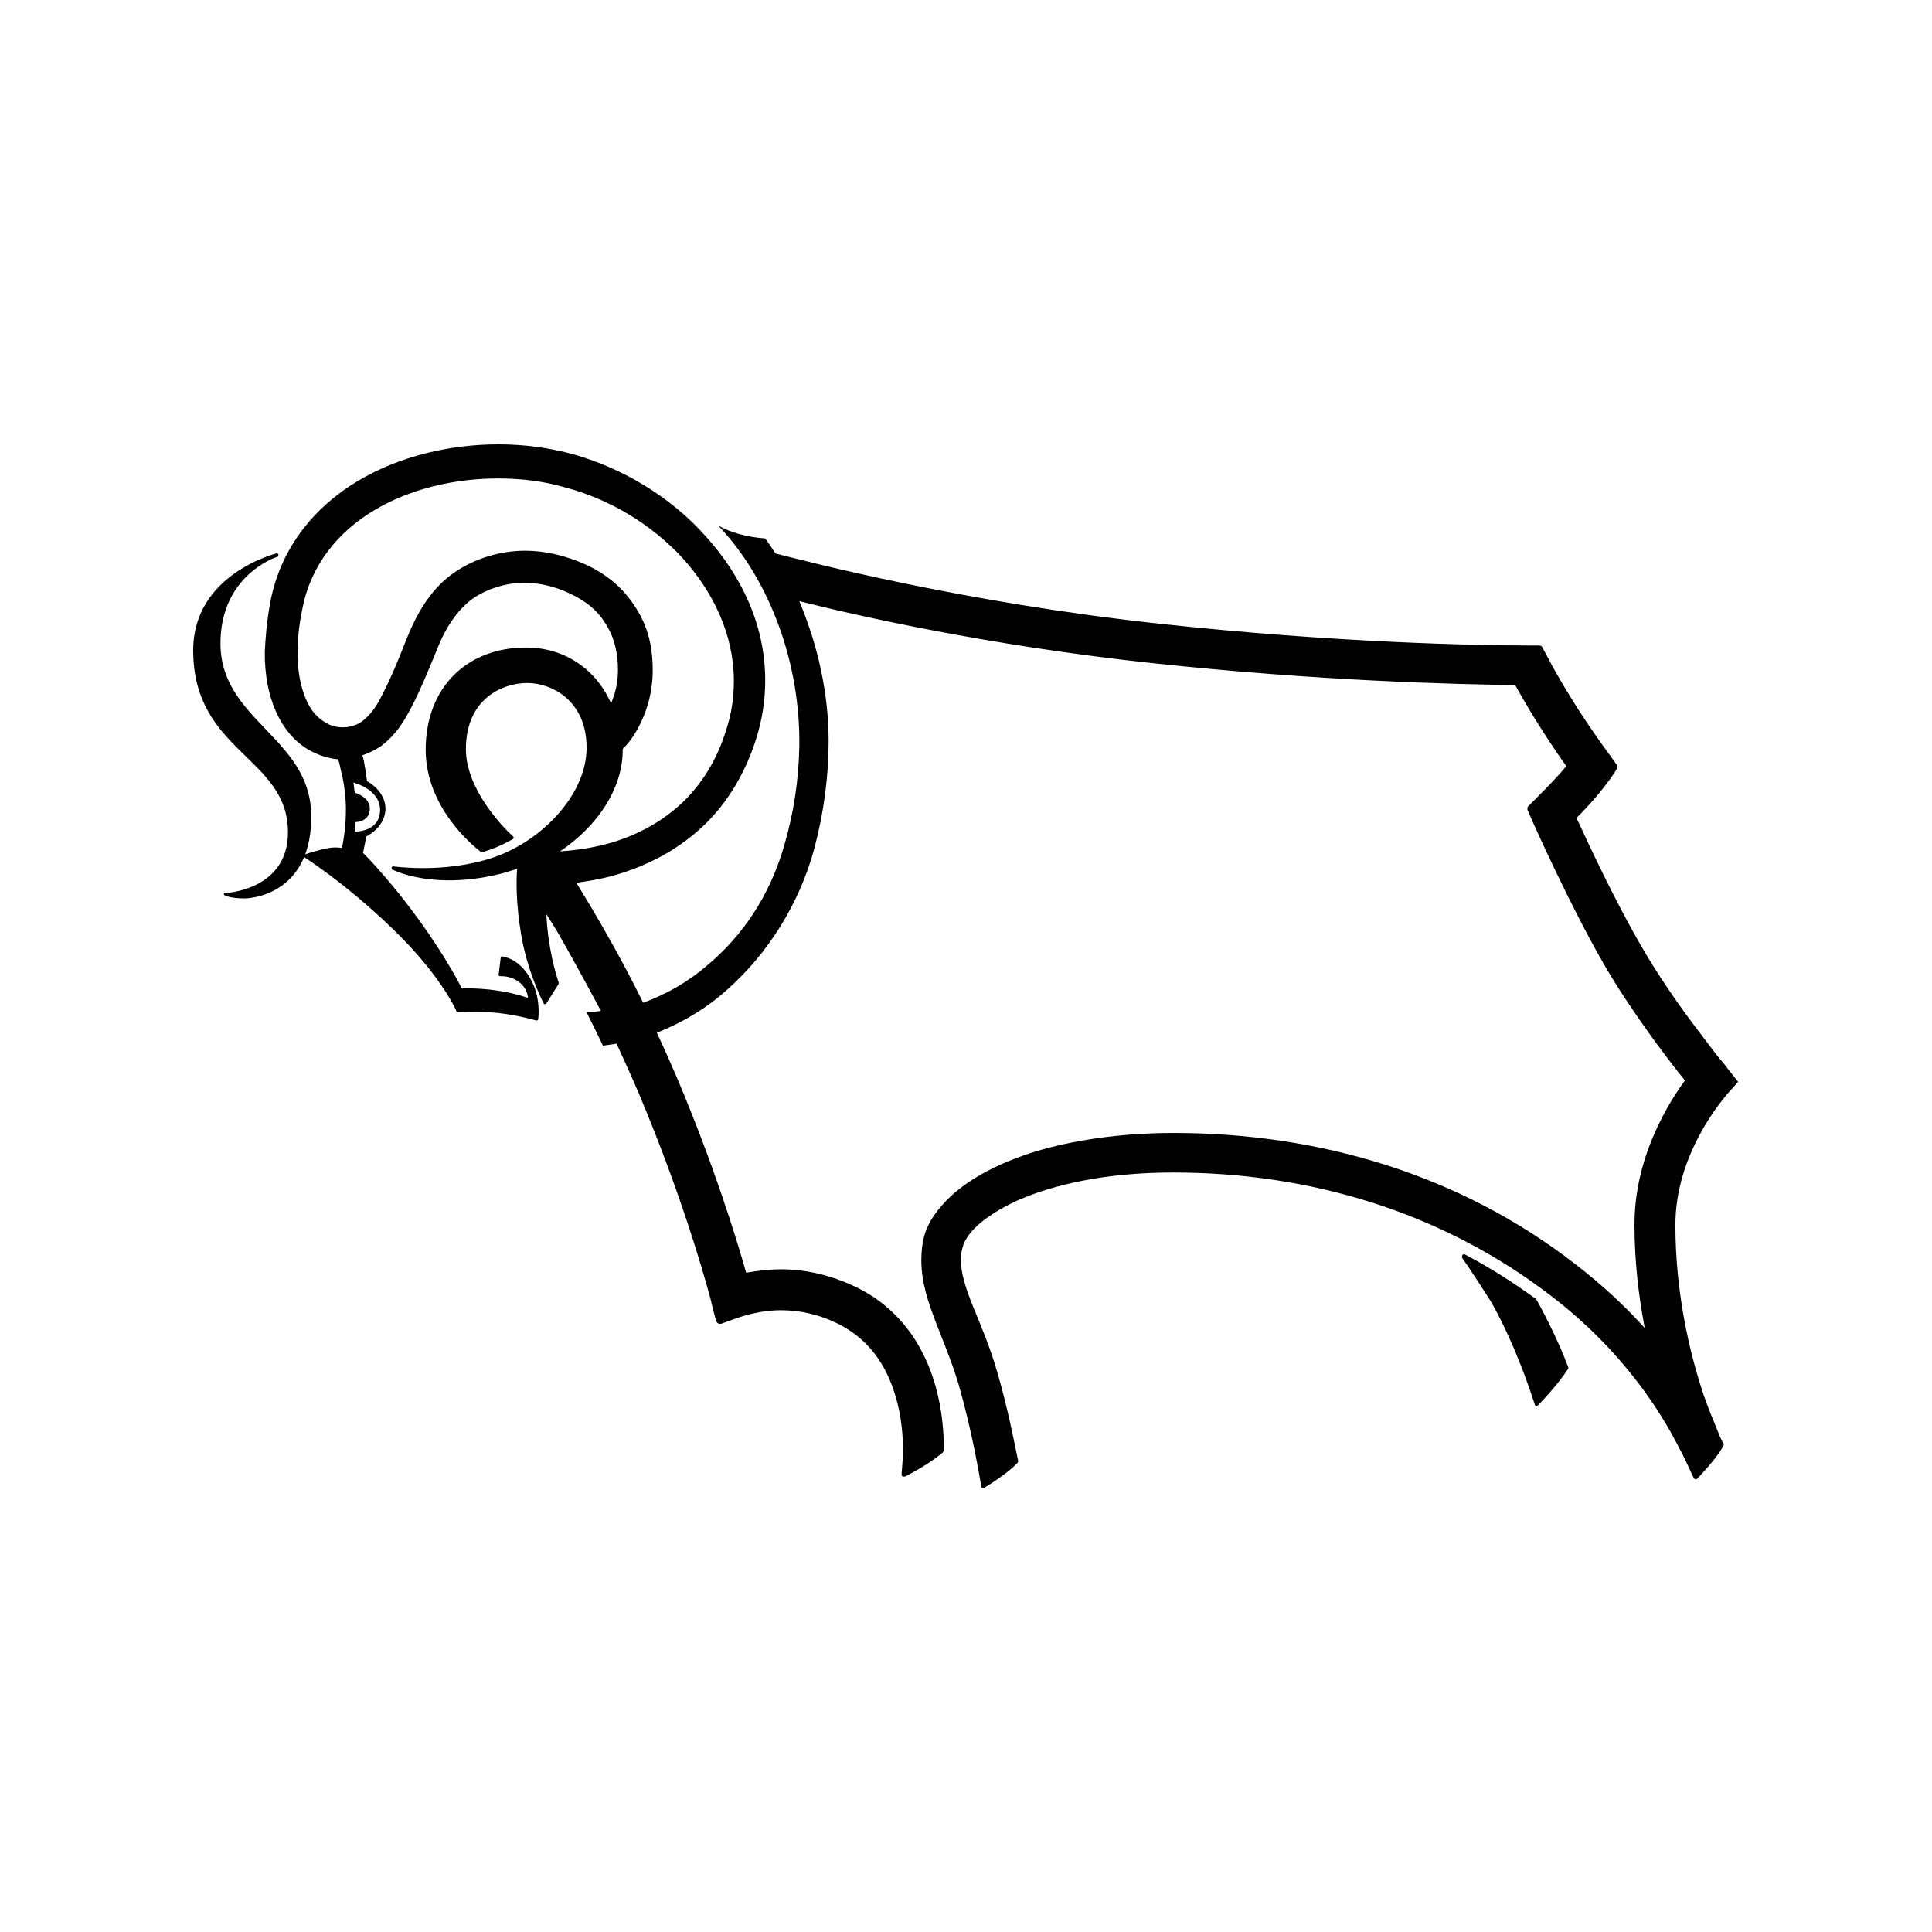 <svg width="600" height="600" viewBox="0 0 600 600" fill="none" xmlns="http://www.w3.org/2000/svg">
<g clip-path="url(#clip0_2_7869)">
<path d="M70.163 277.32C70.163 277.32 89.431 276.473 89.431 258.476C89.431 234.973 60 233.703 60 201.943C60 178.229 85.831 171.877 85.831 171.877C86.043 171.877 86.467 171.877 86.467 172.3C86.467 172.512 86.467 172.936 86.043 172.936C86.043 172.936 68.469 178.441 68.469 199.826C68.469 223.54 95.995 229.045 96.63 252.547C97.265 276.473 79.691 279.014 75.88 279.014C71.857 279.014 69.951 278.167 69.951 278.167C69.528 277.955 69.528 277.743 69.528 277.532C69.74 277.32 69.951 277.32 70.163 277.32Z" fill="black"/>
<path d="M477.749 436.332C482.831 431.039 485.583 427.227 486.853 425.322C486.853 425.11 487.065 425.11 487.065 424.898V424.687C484.101 416.853 480.501 409.654 477.114 403.513C469.915 398.22 462.504 393.562 454.882 389.539H454.67C454.247 389.539 454.035 389.751 454.035 390.174C454.035 390.386 454.035 390.386 454.035 390.598C454.458 391.233 454.882 391.868 455.517 392.715C457.211 395.256 459.752 399.067 462.716 403.725C467.586 411.983 472.667 423.84 476.69 436.332C476.69 436.544 477.114 436.755 477.326 436.755C477.537 436.544 477.537 436.332 477.749 436.332Z" fill="black"/>
<path d="M536.611 331.947C536.611 331.947 536.399 331.735 535.976 331.1C535.552 330.465 534.705 329.618 533.858 328.559C532.164 326.442 529.835 323.266 527.083 319.667C521.578 312.468 514.802 302.728 509.721 293.835C501.675 280.073 493.206 261.864 489.606 254.03C497.652 245.984 501.675 239.632 502.098 238.785C502.31 238.573 502.31 238.361 502.31 238.15C502.31 237.938 502.31 237.726 502.098 237.514L499.981 234.55C490.241 221.423 483.466 209.566 480.502 203.849L479.019 201.096C478.808 200.673 478.596 200.461 477.961 200.461H474.997C458.905 200.461 414.441 199.614 360.026 193.686C299.258 187.122 250.771 174.418 240.82 171.877C239.761 170.183 238.703 168.701 237.644 167.219C231.927 166.796 226.634 165.314 223.034 163.196C239.338 180.347 248.654 206.39 248.231 232.009C248.019 242.173 246.537 252.336 243.572 262.499C239.126 277.955 230.868 290.448 219.435 299.976C213.506 305.057 206.731 308.868 199.744 311.409C191.91 295.529 184.287 282.825 178.994 274.144C182.17 273.721 186.405 273.085 190.851 271.815C199.744 269.274 210.754 264.404 220.07 254.876C226.21 248.524 231.504 240.055 234.891 229.257C236.797 223.117 237.644 217.188 237.644 211.26C237.644 193.897 230.022 178.441 219.011 166.372C208.425 154.515 193.815 145.622 178.359 141.176C170.736 139.059 162.902 138 154.856 138C139.823 138 124.155 141.599 111.028 149.434C97.9 157.268 87.102 169.972 83.926 187.122C82.867 192.839 82.444 197.92 82.232 202.578C82.232 209.566 83.291 215.494 85.62 220.787C87.949 226.081 91.337 230.315 96.206 233.068C98.959 234.55 102.135 235.609 105.099 235.821C105.099 236.032 105.099 236.456 105.311 236.667C105.523 237.514 105.946 239.843 106.369 241.326C107.005 244.29 107.428 248.101 107.428 251.277C107.428 254.241 107.216 257.417 106.793 259.958C106.581 261.44 106.369 262.711 106.158 263.346C104.887 263.134 103.405 263.134 102.135 263.346C98.535 263.981 93.665 265.675 93.665 265.675C93.665 265.675 107.005 273.932 122.249 288.754C135.589 301.669 140.67 311.621 141.729 313.95C141.729 314.162 142.152 314.373 142.364 314.373C143.846 314.373 148.716 313.95 154.645 314.585C160.361 315.22 165.02 316.491 166.502 316.914H166.713C166.925 316.914 167.137 316.702 167.137 316.491C167.349 315.009 167.56 310.562 165.866 306.328C162.69 298.493 157.397 297.223 155.915 297.011C155.703 297.011 155.492 297.223 155.492 297.435L154.856 302.728C154.856 302.94 155.068 303.152 155.28 303.152C156.127 303.152 158.244 303.152 160.361 304.422C163.961 306.539 163.961 309.927 163.961 309.927C163.961 309.927 160.15 308.445 154.221 307.598C148.504 306.751 143.423 306.963 143.423 306.963C143.423 306.963 138.976 297.858 129.872 285.366C122.249 274.779 114.627 266.733 112.721 264.828C112.933 264.193 113.145 262.711 113.568 260.805C113.568 260.593 113.568 260.17 113.78 259.746C117.38 257.841 119.709 254.665 119.709 251.065C119.709 247.678 117.38 244.502 113.992 242.596C113.78 241.537 113.78 240.479 113.568 239.632C113.145 237.303 112.933 235.397 112.51 234.55C114.627 233.915 116.533 232.856 118.227 231.798C121.614 229.257 123.943 226.293 125.849 223.117C129.448 216.976 132.201 210.201 135.8 201.52C138.553 194.321 142.576 189.028 146.599 186.063C151.045 182.887 157.185 180.982 162.69 180.982C167.349 180.982 172.218 182.04 177.088 184.369C183.652 187.545 186.616 190.933 188.945 195.168C191.063 198.979 191.91 203.637 191.91 207.872V208.084C191.91 210.836 191.486 213.377 190.851 215.494C190.427 216.553 190.216 217.4 189.792 218.458C185.346 208.295 175.818 201.096 163.326 201.096C145.328 201.096 132.201 213.165 132.201 232.856C132.201 250.43 146.387 262.287 149.14 264.404C149.351 264.616 149.563 264.616 149.775 264.616C149.986 264.616 149.986 264.616 149.986 264.616C150.622 264.404 151.257 264.193 151.892 263.981C154.433 263.134 156.974 261.864 159.303 260.593C159.514 260.382 159.514 260.382 159.514 260.17C159.514 259.958 159.514 259.958 159.303 259.746C156.55 257.206 144.693 245.348 144.693 232.645C144.693 216.765 156.338 212.106 163.749 212.106C171.16 212.106 182.17 217.4 182.17 232.221C182.17 246.831 168.196 261.228 153.162 266.31C138.129 271.392 122.249 269.063 122.249 269.063C121.826 269.063 121.614 269.274 121.614 269.486C121.614 269.698 121.614 270.121 122.038 270.121C122.038 270.121 134.953 276.897 156.974 270.968C158.244 270.545 159.514 270.121 160.573 269.909C160.361 273.085 160.15 280.284 161.844 290.236C163.749 301.458 168.196 310.35 168.831 311.621C168.831 311.833 169.042 311.833 169.254 311.833C169.466 311.833 169.466 311.833 169.678 311.621L173.277 305.904C173.489 305.692 173.489 305.481 173.489 305.481C173.489 305.269 173.489 305.269 173.489 305.057C172.642 302.728 170.101 294.047 169.678 283.884C170.736 285.578 171.795 287.272 172.854 288.965C176.877 295.953 181.535 304.422 186.616 313.95C185.134 314.162 183.652 314.373 182.17 314.373C183.864 317.761 185.558 321.149 187.251 324.748C188.734 324.537 190.004 324.325 191.486 324.113C193.815 329.195 196.144 334.276 198.473 339.781C212.871 373.87 220.07 401.184 220.917 404.36C220.917 404.572 220.917 404.571 220.917 404.571L222.399 410.288C222.611 410.712 223.034 411.135 223.458 411.135C223.67 411.135 223.67 411.135 223.881 411.135L229.175 409.23C233.621 407.747 238.067 406.901 242.514 406.901C248.442 406.901 254.159 408.171 259.876 410.923C266.863 414.311 271.733 419.393 275.121 425.957C278.508 432.732 280.414 440.99 280.414 450.094C280.414 452.635 280.202 455.387 279.99 457.928C279.99 458.352 280.202 458.563 280.626 458.563C280.837 458.563 280.837 458.563 281.049 458.563C288.036 454.964 291.424 452.211 292.694 451.153C292.906 450.941 293.118 450.729 293.118 450.306V450.094C293.118 439.296 291.001 428.921 286.554 420.24C282.108 411.347 274.909 403.936 265.381 399.49C258.182 396.102 250.348 394.197 242.726 394.197C239.126 394.197 235.315 394.62 231.715 395.255C228.751 384.669 221.764 362.013 210.33 334.911C208.213 330.042 206.096 325.172 203.978 320.725C212.024 317.549 219.435 313.103 225.787 307.386C238.491 296.164 248.231 280.708 252.889 263.558C255.853 252.336 257.335 241.114 257.335 230.104C257.335 215.282 253.947 200.249 248.231 186.699C266.016 191.145 306.669 200.461 358.12 205.966C409.359 211.471 451.918 212.53 470.55 212.742C473.938 218.882 479.231 227.775 486.43 237.938C484.524 240.267 481.56 243.443 477.114 247.889L474.573 250.43C474.361 250.642 474.361 250.854 474.361 251.065C474.361 251.277 474.361 251.277 474.361 251.489L475.843 254.876C475.843 254.876 487.277 280.708 498.287 299.764C506.545 313.95 517.767 328.771 523.272 335.547C521.578 337.876 519.249 341.263 517.131 345.286C512.473 353.756 507.603 366.036 507.603 380.222C507.603 391.656 508.874 402.454 510.779 412.406C504.851 405.842 497.864 399.278 489.394 392.714C453.188 364.554 409.359 351.85 364.472 351.85C347.533 351.85 333.135 354.179 321.702 357.567C310.057 361.166 301.164 366.036 295.235 371.541C291.212 375.352 288.248 379.375 286.978 384.033C286.342 386.574 286.131 388.903 286.131 391.444C286.131 398.22 288.248 404.36 290.577 410.5C292.906 416.64 295.659 422.992 297.776 430.191C302.011 445.012 304.128 458.14 304.763 461.739C304.763 461.951 305.187 462.163 305.398 462.163C305.61 462.163 305.61 462.163 305.822 461.951C311.327 458.563 314.291 456.023 315.773 454.54C315.985 454.329 316.197 454.117 316.197 453.905V453.694C314.926 447.553 313.021 437.602 309.845 426.592C307.516 418.334 304.552 411.559 302.222 405.842C299.893 400.125 298.411 395.255 298.411 391.444C298.411 391.444 298.411 391.444 298.411 391.232C298.411 389.75 298.623 388.48 299.046 386.998C299.47 385.516 300.74 383.186 303.493 380.646C306.245 378.105 310.48 375.352 315.985 372.812C326.995 367.942 343.299 364.131 364.26 364.131C406.607 364.131 447.683 376.199 481.984 402.666C504.004 419.605 515.649 438.237 521.366 449.459C524.119 454.54 525.177 457.505 526.024 458.987C526.024 459.199 526.448 459.41 526.659 459.41C526.871 459.41 527.083 459.41 527.083 459.199C532.376 453.693 534.07 450.941 535.129 449.247C535.129 449.035 535.34 448.824 535.34 448.612C535.34 448.4 535.34 448.188 535.129 448.188C534.493 446.918 534.07 446.071 533.435 444.377C532.164 441.201 530.471 437.39 528.988 432.944C524.542 419.605 520.307 400.972 520.307 380.434C520.307 369.424 523.907 359.684 527.93 352.274C531.741 345.075 535.976 340.416 536.187 339.993L539.787 335.97L536.611 331.947ZM118.015 252.124C117.591 258.052 111.239 258.264 110.181 258.264C110.392 257.417 110.392 256.359 110.392 255.3C111.663 255.3 114.627 254.665 114.839 251.489C115.051 248.101 111.663 246.619 110.181 246.195C109.969 245.137 109.969 244.078 109.757 243.019C111.028 243.443 118.438 245.56 118.015 252.124ZM193.392 232.856V232.645C193.815 232.009 194.45 231.586 195.086 230.739C197.203 228.198 199.532 224.175 201.226 218.67C202.073 215.706 202.708 212.106 202.708 208.084C202.708 202.578 201.861 196.226 198.262 190.086C195.086 184.581 190.216 179.076 181.746 175.265C175.606 172.512 169.254 171.03 163.114 171.03C155.492 171.03 147.446 173.359 141.094 177.806C134.53 182.252 129.872 189.451 126.484 197.92C123.096 206.601 120.344 212.953 117.38 218.247C115.897 220.787 114.415 222.481 112.51 223.963C110.816 225.234 108.699 225.869 106.369 225.869C104.676 225.869 102.77 225.446 101.076 224.387C98.535 222.905 96.418 220.576 94.936 216.976C93.454 213.377 92.395 208.719 92.395 202.79C92.395 198.767 92.819 194.321 93.877 189.239C96.418 175.477 105.099 165.102 116.109 158.538C127.331 151.763 141.305 148.587 154.645 148.587C161.844 148.587 168.831 149.434 175.394 151.339C189.157 154.939 202.285 162.773 212.024 173.359C221.552 183.946 227.904 197.073 227.904 211.471C227.904 216.341 227.269 221.423 225.575 226.504C222.823 235.609 218.376 242.596 213.295 247.889C205.672 255.723 196.356 259.958 188.522 262.075C182.17 263.769 176.665 264.193 173.912 264.404C185.558 256.57 193.392 244.925 193.392 232.856Z" fill="black"/>
</g>
<defs>
<clipPath id="clip0_2_7869">
<rect width="480.21" height="324.375" fill="white" transform="translate(60 138)"/>
</clipPath>
</defs>
</svg>
